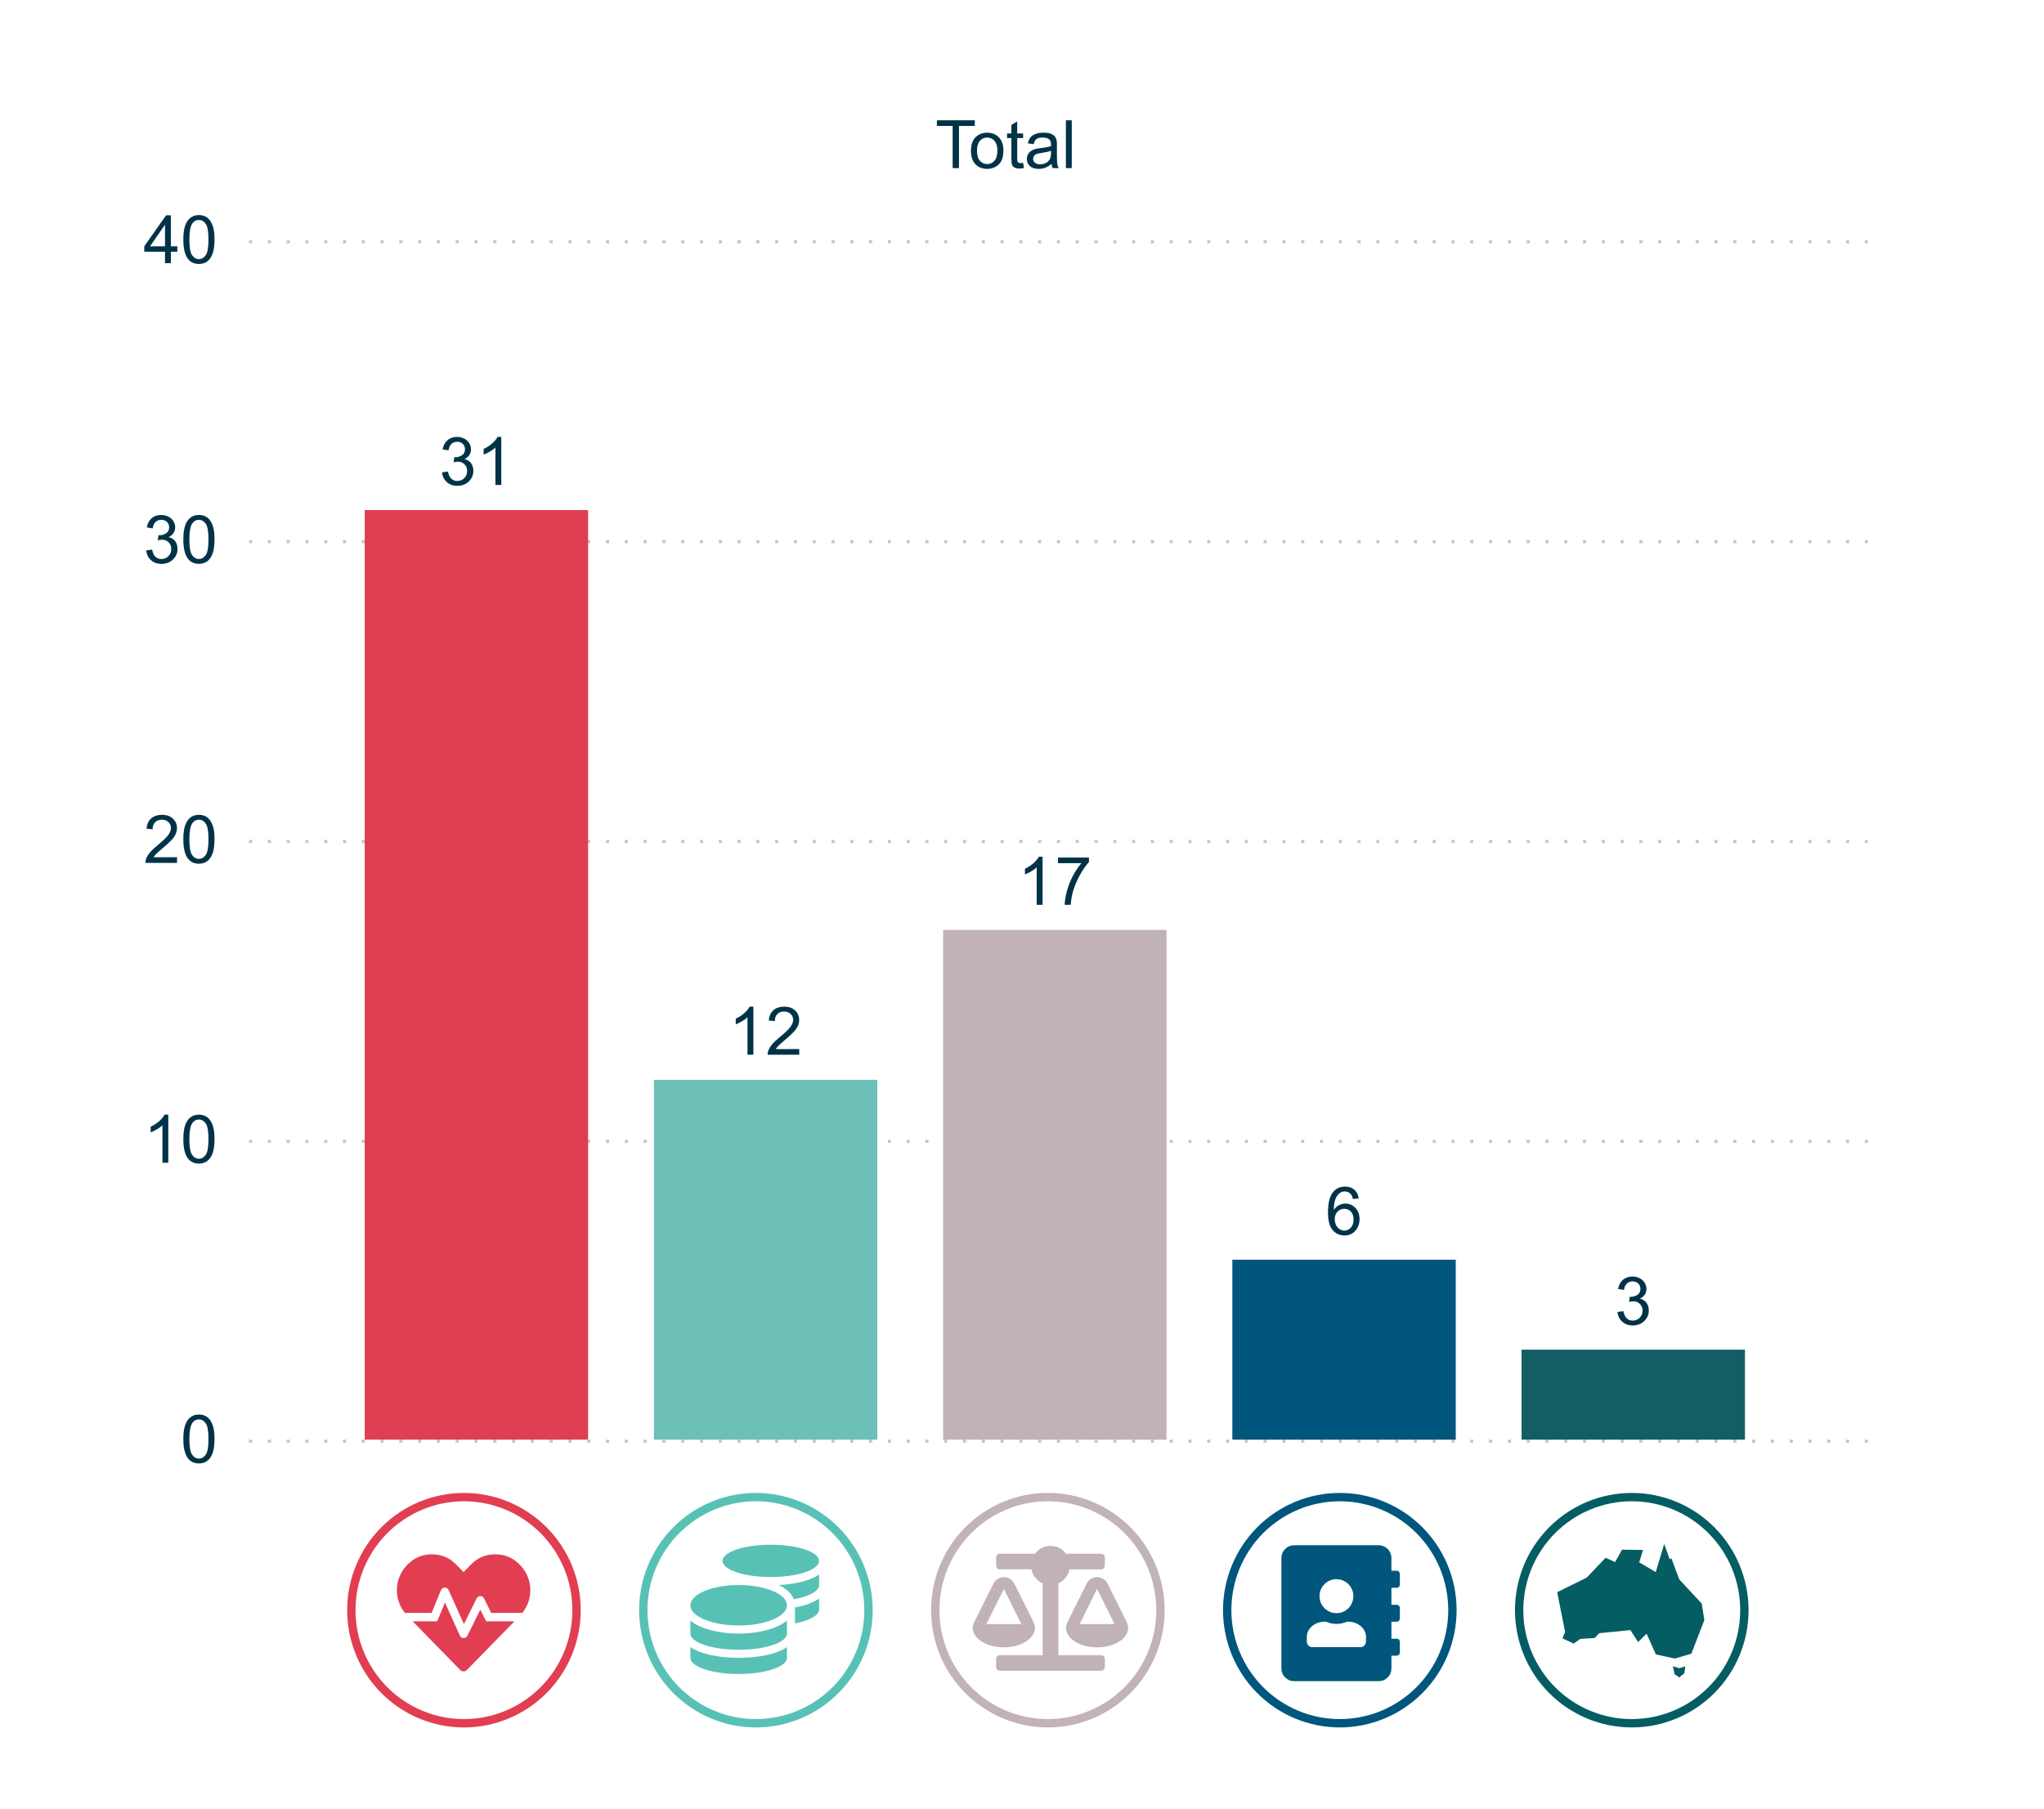 <?xml version="1.0" encoding="iso-8859-1"?>
<!-- Generator: Adobe Illustrator 25.4.1, SVG Export Plug-In . SVG Version: 6.00 Build 0)  -->
<svg version="1.1" id="Layer_1" xmlns="http://www.w3.org/2000/svg" xmlns:xlink="http://www.w3.org/1999/xlink" x="0px" y="0px"
	 viewBox="0 0 978.762 866.59" enable-background="new 0 0 978.762 866.59" xml:space="preserve">
<g>
	<g>
		<g>
			<path fill="#003347" d="M456.175,80.515v-20.2h-7.546v-2.703h18.153v2.703h-7.577v20.2H456.175z"/>
		</g>
		<g>
			<path fill="#003347" d="M464.939,72.219c0-3.072,0.854-5.348,2.562-6.827
				c1.427-1.229,3.166-1.844,5.219-1.844c2.28,0,4.145,0.748,5.593,2.242
				c1.447,1.495,2.171,3.56,2.171,6.194c0,2.135-0.32,3.814-0.961,5.038
				c-0.64,1.224-1.572,2.174-2.796,2.851s-2.56,1.016-4.007,1.016c-2.323,0-4.2-0.745-5.633-2.234
				C465.655,77.167,464.939,75.021,464.939,72.219z M467.829,72.219c0,2.125,0.464,3.715,1.391,4.772
				s2.094,1.586,3.5,1.586c1.396,0,2.557-0.531,3.483-1.594s1.391-2.682,1.391-4.858
				c0-2.052-0.467-3.606-1.398-4.664c-0.933-1.057-2.091-1.585-3.476-1.585
				c-1.406,0-2.573,0.526-3.5,1.578C468.293,68.506,467.829,70.094,467.829,72.219z"/>
		</g>
		<g>
			<path fill="#003347" d="M489.92,78l0.406,2.484c-0.792,0.167-1.5,0.25-2.125,0.25
				c-1.021,0-1.812-0.162-2.375-0.484s-0.958-0.747-1.187-1.273c-0.229-0.525-0.344-1.632-0.344-3.319
				v-9.545h-2.062v-2.188h2.062v-4.108l2.796-1.688v5.796h2.828v2.188h-2.828v9.702
				c0,0.802,0.05,1.317,0.148,1.546s0.261,0.412,0.484,0.547s0.544,0.203,0.961,0.203
				C488.998,78.109,489.409,78.072,489.92,78z"/>
		</g>
		<g>
			<path fill="#003347" d="M503.496,78.468c-1.042,0.885-2.044,1.51-3.008,1.875
				c-0.963,0.364-1.997,0.547-3.101,0.547c-1.823,0-3.224-0.445-4.202-1.336
				c-0.979-0.89-1.469-2.028-1.469-3.414c0-0.812,0.185-1.554,0.555-2.226
				c0.369-0.672,0.854-1.211,1.452-1.617c0.6-0.406,1.273-0.713,2.023-0.922
				c0.552-0.146,1.385-0.286,2.5-0.422c2.271-0.271,3.941-0.594,5.015-0.969
				c0.01-0.385,0.016-0.63,0.016-0.734c0-1.146-0.266-1.953-0.797-2.422
				c-0.719-0.635-1.786-0.953-3.202-0.953c-1.323,0-2.3,0.232-2.93,0.695
				c-0.63,0.464-1.097,1.284-1.398,2.461l-2.749-0.375c0.25-1.177,0.661-2.127,1.234-2.851
				c0.572-0.724,1.4-1.281,2.483-1.672s2.338-0.586,3.766-0.586c1.416,0,2.566,0.167,3.452,0.5
				c0.885,0.334,1.536,0.753,1.953,1.258c0.416,0.505,0.708,1.143,0.875,1.914
				c0.094,0.479,0.141,1.344,0.141,2.593v3.75c0,2.614,0.06,4.268,0.179,4.96
				c0.12,0.692,0.357,1.356,0.711,1.992h-2.937C503.766,79.932,503.579,79.249,503.496,78.468z
				 M503.262,72.188c-1.021,0.416-2.552,0.771-4.593,1.062c-1.156,0.167-1.974,0.354-2.453,0.562
				c-0.479,0.208-0.849,0.513-1.109,0.914c-0.26,0.401-0.391,0.846-0.391,1.335
				c0,0.75,0.284,1.375,0.852,1.875s1.398,0.75,2.492,0.75c1.083,0,2.046-0.237,2.89-0.711
				s1.464-1.122,1.859-1.945c0.302-0.635,0.453-1.572,0.453-2.812V72.188z"/>
		</g>
		<g>
			<path fill="#003347" d="M510.4,80.515V57.612h2.811v22.903H510.4z"/>
		</g>
	</g>
	<g>
		<path fill="#C8C6C4" d="M892.957,689.503h1.499v1.502h-1.499 M883.961,689.503h1.5v1.502h-1.5
			 M874.964,689.503h1.5v1.502h-1.5 M865.967,689.503h1.5v1.502h-1.5 M856.971,689.503h1.499
			v1.502h-1.499 M847.974,689.503h1.499v1.502h-1.499 M838.977,689.503h1.499v1.502h-1.499
			 M829.981,689.503h1.5v1.502h-1.5 M820.984,689.503h1.5v1.502h-1.5 M811.987,689.503h1.5
			v1.502h-1.5 M802.991,689.503h1.499v1.502h-1.499 M793.994,689.503h1.499v1.502h-1.499
			 M784.997,689.503h1.499v1.502h-1.499 M776.001,689.503h1.5v1.502h-1.5 M767.004,689.503h1.5
			v1.502h-1.5 M758.007,689.503h1.5v1.502h-1.5 M749.011,689.503h1.499v1.502h-1.499
			 M740.014,689.503h1.499v1.502h-1.499 M731.017,689.503h1.499v1.502h-1.499 M722.02,689.503h1.5
			v1.502h-1.5 M713.024,689.503h1.5v1.502h-1.5 M704.027,689.503h1.5v1.502h-1.5
			 M695.03,689.503h1.499v1.502h-1.499 M686.034,689.503h1.499v1.502h-1.499 M677.037,689.503h1.499
			v1.502h-1.499 M668.04,689.503h1.5v1.502h-1.5 M659.044,689.503h1.5v1.502h-1.5
			 M650.047,689.503h1.5v1.502h-1.5 M641.05,689.503h1.499v1.502h-1.499 M632.054,689.503h1.499
			v1.502h-1.499 M623.057,689.503h1.499v1.502h-1.499 M614.06,689.503h1.5v1.502h-1.5
			 M605.064,689.503h1.5v1.502h-1.5 M596.067,689.503h1.5v1.502h-1.5 M587.07,689.503h1.499
			v1.502h-1.499 M578.074,689.503h1.499v1.502h-1.499 M569.077,689.503h1.499v1.502h-1.499
			 M560.08,689.503h1.5v1.502h-1.5 M551.083,689.503h1.5v1.502h-1.5 M542.087,689.503h1.499
			v1.502h-1.499 M533.09,689.503h1.499v1.502h-1.499 M524.093,689.503h1.499v1.502h-1.499
			 M515.097,689.503h1.499v1.502h-1.499 M506.1,689.503h1.5v1.502h-1.5 M497.103,689.503h1.5
			v1.502h-1.5 M488.107,689.503h1.499v1.502h-1.499 M479.11,689.503h1.499v1.502h-1.499
			 M470.113,689.503h1.499v1.502h-1.499 M461.117,689.503h1.5v1.502h-1.5 M452.12,689.503h1.5
			v1.502h-1.5 M443.123,689.503h1.5v1.502h-1.5 M434.127,689.503h1.499v1.502h-1.499
			 M425.13,689.503h1.499v1.502h-1.499 M416.133,689.503h1.499v1.502h-1.499 M407.137,689.503h1.5
			v1.502h-1.5 M398.14,689.503h1.5v1.502h-1.5 M389.143,689.503h1.5v1.502h-1.5
			 M380.147,689.503h1.499v1.502h-1.499 M371.15,689.503h1.499v1.502h-1.499 M362.153,689.503h1.499
			v1.502h-1.499 M353.156,689.503h1.5v1.502h-1.5 M344.16,689.503h1.5v1.502h-1.5
			 M335.163,689.503h1.5v1.502h-1.5 M326.166,689.503h1.499v1.502h-1.499 M317.17,689.503h1.499
			v1.502h-1.499 M308.173,689.503h1.499v1.502h-1.499 M299.176,689.503h1.5v1.502h-1.5
			 M290.18,689.503h1.5v1.502h-1.5 M281.183,689.503h1.5v1.502h-1.5 M272.186,689.503h1.499
			v1.502h-1.499 M263.19,689.503h1.499v1.502h-1.499 M254.193,689.503h1.499v1.502h-1.499
			 M245.196,689.503h1.5v1.502h-1.5 M236.2,689.503h1.5v1.502h-1.5 M227.203,689.503h1.5
			v1.502h-1.5 M218.206,689.503h1.499v1.502h-1.499 M209.21,689.503h1.499v1.502h-1.499
			 M200.213,689.503h1.499v1.502h-1.499 M191.216,689.503h1.5v1.502h-1.5 M182.219,689.503h1.5
			v1.502h-1.5 M173.223,689.503h1.5v1.502h-1.5 M164.226,689.503h1.499v1.502h-1.499
			 M155.229,689.503h1.499v1.502h-1.499 M146.233,689.503h1.499v1.502h-1.499 M137.236,689.503h1.5
			v1.502h-1.5 M128.239,689.503h1.5v1.502h-1.5 M119.243,689.503h1.499v1.502h-1.499"/>
		<g>
			<path fill="#003347" d="M87.788,689.196c0-2.711,0.278-4.893,0.836-6.545
				c0.557-1.653,1.385-2.928,2.482-3.824c1.099-0.896,2.48-1.345,4.146-1.345
				c1.229,0,2.306,0.247,3.232,0.742c0.927,0.496,1.692,1.21,2.296,2.143
				c0.604,0.934,1.078,2.07,1.421,3.41c0.344,1.34,0.516,3.146,0.516,5.419
				c0,2.69-0.275,4.861-0.827,6.514c-0.553,1.653-1.377,2.931-2.476,3.832
				c-1.099,0.902-2.485,1.353-4.162,1.353c-2.207,0-3.94-0.792-5.2-2.377
				C88.543,696.609,87.788,693.503,87.788,689.196z M90.678,689.196c0,3.764,0.439,6.27,1.319,7.515
				c0.88,1.246,1.965,1.869,3.256,1.869s2.376-0.625,3.256-1.877
				c0.88-1.251,1.32-3.753,1.32-7.507c0-3.774-0.44-6.282-1.32-7.522
				c-0.88-1.241-1.975-1.861-3.287-1.861c-1.291,0-2.321,0.547-3.092,1.642
				C91.161,682.852,90.678,685.433,90.678,689.196z"/>
		</g>
		<path fill="#C8C6C4" d="M892.957,545.886h1.499v1.502h-1.499 M883.961,545.886h1.5v1.502h-1.5
			 M874.964,545.886h1.5v1.502h-1.5 M865.967,545.886h1.5v1.502h-1.5 M856.971,545.886h1.499
			v1.502h-1.499 M847.974,545.886h1.499v1.502h-1.499 M838.977,545.886h1.499v1.502h-1.499
			 M829.981,545.886h1.5v1.502h-1.5 M820.984,545.886h1.5v1.502h-1.5 M811.987,545.886h1.5
			v1.502h-1.5 M802.991,545.886h1.499v1.502h-1.499 M793.994,545.886h1.499v1.502h-1.499
			 M784.997,545.886h1.499v1.502h-1.499 M776.001,545.886h1.5v1.502h-1.5 M767.004,545.886h1.5
			v1.502h-1.5 M758.007,545.886h1.5v1.502h-1.5 M749.011,545.886h1.499v1.502h-1.499
			 M740.014,545.886h1.499v1.502h-1.499 M731.017,545.886h1.499v1.502h-1.499 M722.02,545.886h1.5
			v1.502h-1.5 M713.024,545.886h1.5v1.502h-1.5 M704.027,545.886h1.5v1.502h-1.5
			 M695.03,545.886h1.499v1.502h-1.499 M686.034,545.886h1.499v1.502h-1.499 M677.037,545.886h1.499
			v1.502h-1.499 M668.04,545.886h1.5v1.502h-1.5 M659.044,545.886h1.5v1.502h-1.5
			 M650.047,545.886h1.5v1.502h-1.5 M641.05,545.886h1.499v1.502h-1.499 M632.054,545.886h1.499
			v1.502h-1.499 M623.057,545.886h1.499v1.502h-1.499 M614.06,545.886h1.5v1.502h-1.5
			 M605.064,545.886h1.5v1.502h-1.5 M596.067,545.886h1.5v1.502h-1.5 M587.07,545.886h1.499
			v1.502h-1.499 M578.074,545.886h1.499v1.502h-1.499 M569.077,545.886h1.499v1.502h-1.499
			 M560.08,545.886h1.5v1.502h-1.5 M551.083,545.886h1.5v1.502h-1.5 M542.087,545.886h1.499
			v1.502h-1.499 M533.09,545.886h1.499v1.502h-1.499 M524.093,545.886h1.499v1.502h-1.499
			 M515.097,545.886h1.499v1.502h-1.499 M506.1,545.886h1.5v1.502h-1.5 M497.103,545.886h1.5
			v1.502h-1.5 M488.107,545.886h1.499v1.502h-1.499 M479.11,545.886h1.499v1.502h-1.499
			 M470.113,545.886h1.499v1.502h-1.499 M461.117,545.886h1.5v1.502h-1.5 M452.12,545.886h1.5
			v1.502h-1.5 M443.123,545.886h1.5v1.502h-1.5 M434.127,545.886h1.499v1.502h-1.499
			 M425.13,545.886h1.499v1.502h-1.499 M416.133,545.886h1.499v1.502h-1.499 M407.137,545.886h1.5
			v1.502h-1.5 M398.14,545.886h1.5v1.502h-1.5 M389.143,545.886h1.5v1.502h-1.5
			 M380.147,545.886h1.499v1.502h-1.499 M371.15,545.886h1.499v1.502h-1.499 M362.153,545.886h1.499
			v1.502h-1.499 M353.156,545.886h1.5v1.502h-1.5 M344.16,545.886h1.5v1.502h-1.5
			 M335.163,545.886h1.5v1.502h-1.5 M326.166,545.886h1.499v1.502h-1.499 M317.17,545.886h1.499
			v1.502h-1.499 M308.173,545.886h1.499v1.502h-1.499 M299.176,545.886h1.5v1.502h-1.5
			 M290.18,545.886h1.5v1.502h-1.5 M281.183,545.886h1.5v1.502h-1.5 M272.186,545.886h1.499
			v1.502h-1.499 M263.19,545.886h1.499v1.502h-1.499 M254.193,545.886h1.499v1.502h-1.499
			 M245.196,545.886h1.5v1.502h-1.5 M236.2,545.886h1.5v1.502h-1.5 M227.203,545.886h1.5
			v1.502h-1.5 M218.206,545.886h1.499v1.502h-1.499 M209.21,545.886h1.499v1.502h-1.499
			 M200.213,545.886h1.499v1.502h-1.499 M191.216,545.886h1.5v1.502h-1.5 M182.219,545.886h1.5
			v1.502h-1.5 M173.223,545.886h1.5v1.502h-1.5 M164.226,545.886h1.499v1.502h-1.499
			 M155.229,545.886h1.499v1.502h-1.499 M146.233,545.886h1.499v1.502h-1.499 M137.236,545.886h1.5
			v1.502h-1.5 M128.239,545.886h1.5v1.502h-1.5 M119.243,545.886h1.499v1.502h-1.499"/>
		<g>
			<path fill="#003347" d="M80.589,556.888h-2.812v-17.938c-0.677,0.646-1.564,1.293-2.662,1.938
				c-1.099,0.647-2.085,1.132-2.96,1.455v-2.722c1.572-0.74,2.946-1.637,4.123-2.689
				c1.176-1.054,2.009-2.075,2.499-3.065h1.812V556.888z"/>
		</g>
		<g>
			<path fill="#003347" d="M87.788,545.58c0-2.711,0.278-4.893,0.836-6.545
				c0.557-1.653,1.385-2.928,2.482-3.824c1.099-0.896,2.48-1.345,4.146-1.345
				c1.229,0,2.306,0.247,3.232,0.742c0.927,0.496,1.692,1.21,2.296,2.143
				c0.604,0.934,1.078,2.07,1.421,3.41c0.344,1.34,0.516,3.146,0.516,5.419
				c0,2.69-0.275,4.861-0.827,6.514c-0.553,1.653-1.377,2.931-2.476,3.832
				c-1.099,0.902-2.485,1.353-4.162,1.353c-2.207,0-3.94-0.792-5.2-2.377
				C88.543,552.993,87.788,549.887,87.788,545.58z M90.678,545.58c0,3.764,0.439,6.27,1.319,7.515
				c0.88,1.246,1.965,1.869,3.256,1.869s2.376-0.625,3.256-1.877
				c0.88-1.251,1.32-3.753,1.32-7.507c0-3.774-0.44-6.282-1.32-7.522
				c-0.88-1.241-1.975-1.861-3.287-1.861c-1.291,0-2.321,0.547-3.092,1.642
				C91.161,539.235,90.678,541.816,90.678,545.58z"/>
		</g>
		<path fill="#C8C6C4" d="M892.957,402.269h1.499v1.502h-1.499 M883.961,402.269h1.5v1.502h-1.5
			 M874.964,402.269h1.5v1.502h-1.5 M865.967,402.269h1.5v1.502h-1.5 M856.971,402.269h1.499
			v1.502h-1.499 M847.974,402.269h1.499v1.502h-1.499 M838.977,402.269h1.499v1.502h-1.499
			 M829.981,402.269h1.5v1.502h-1.5 M820.984,402.269h1.5v1.502h-1.5 M811.987,402.269h1.5
			v1.502h-1.5 M802.991,402.269h1.499v1.502h-1.499 M793.994,402.269h1.499v1.502h-1.499
			 M784.997,402.269h1.499v1.502h-1.499 M776.001,402.269h1.5v1.502h-1.5 M767.004,402.269h1.5
			v1.502h-1.5 M758.007,402.269h1.5v1.502h-1.5 M749.011,402.269h1.499v1.502h-1.499
			 M740.014,402.269h1.499v1.502h-1.499 M731.017,402.269h1.499v1.502h-1.499 M722.02,402.269h1.5
			v1.502h-1.5 M713.024,402.269h1.5v1.502h-1.5 M704.027,402.269h1.5v1.502h-1.5
			 M695.03,402.269h1.499v1.502h-1.499 M686.034,402.269h1.499v1.502h-1.499 M677.037,402.269h1.499
			v1.502h-1.499 M668.04,402.269h1.5v1.502h-1.5 M659.044,402.269h1.5v1.502h-1.5
			 M650.047,402.269h1.5v1.502h-1.5 M641.05,402.269h1.499v1.502h-1.499 M632.054,402.269h1.499
			v1.502h-1.499 M623.057,402.269h1.499v1.502h-1.499 M614.06,402.269h1.5v1.502h-1.5
			 M605.064,402.269h1.5v1.502h-1.5 M596.067,402.269h1.5v1.502h-1.5 M587.07,402.269h1.499
			v1.502h-1.499 M578.074,402.269h1.499v1.502h-1.499 M569.077,402.269h1.499v1.502h-1.499
			 M560.08,402.269h1.5v1.502h-1.5 M551.083,402.269h1.5v1.502h-1.5 M542.087,402.269h1.499
			v1.502h-1.499 M533.09,402.269h1.499v1.502h-1.499 M524.093,402.269h1.499v1.502h-1.499
			 M515.097,402.269h1.499v1.502h-1.499 M506.1,402.269h1.5v1.502h-1.5 M497.103,402.269h1.5
			v1.502h-1.5 M488.107,402.269h1.499v1.502h-1.499 M479.11,402.269h1.499v1.502h-1.499
			 M470.113,402.269h1.499v1.502h-1.499 M461.117,402.269h1.5v1.502h-1.5 M452.12,402.269h1.5
			v1.502h-1.5 M443.123,402.269h1.5v1.502h-1.5 M434.127,402.269h1.499v1.502h-1.499
			 M425.13,402.269h1.499v1.502h-1.499 M416.133,402.269h1.499v1.502h-1.499 M407.137,402.269h1.5
			v1.502h-1.5 M398.14,402.269h1.5v1.502h-1.5 M389.143,402.269h1.5v1.502h-1.5
			 M380.147,402.269h1.499v1.502h-1.499 M371.15,402.269h1.499v1.502h-1.499 M362.153,402.269h1.499
			v1.502h-1.499 M353.156,402.269h1.5v1.502h-1.5 M344.16,402.269h1.5v1.502h-1.5
			 M335.163,402.269h1.5v1.502h-1.5 M326.166,402.269h1.499v1.502h-1.499 M317.17,402.269h1.499
			v1.502h-1.499 M308.173,402.269h1.499v1.502h-1.499 M299.176,402.269h1.5v1.502h-1.5
			 M290.18,402.269h1.5v1.502h-1.5 M281.183,402.269h1.5v1.502h-1.5 M272.186,402.269h1.499
			v1.502h-1.499 M263.19,402.269h1.499v1.502h-1.499 M254.193,402.269h1.499v1.502h-1.499
			 M245.196,402.269h1.5v1.502h-1.5 M236.2,402.269h1.5v1.502h-1.5 M227.203,402.269h1.5
			v1.502h-1.5 M218.206,402.269h1.499v1.502h-1.499 M209.21,402.269h1.499v1.502h-1.499
			 M200.213,402.269h1.499v1.502h-1.499 M191.216,402.269h1.5v1.502h-1.5 M182.219,402.269h1.5
			v1.502h-1.5 M173.223,402.269h1.5v1.502h-1.5 M164.226,402.269h1.499v1.502h-1.499
			 M155.229,402.269h1.499v1.502h-1.499 M146.233,402.269h1.499v1.502h-1.499 M137.236,402.269h1.5
			v1.502h-1.5 M128.239,402.269h1.5v1.502h-1.5 M119.243,402.269h1.499v1.502h-1.499"/>
		<g>
			<path fill="#003347" d="M84.773,410.565v2.706H69.64c-0.021-0.678,0.089-1.33,0.328-1.955
				c0.386-1.032,1.002-2.049,1.851-3.05s2.074-2.158,3.678-3.472
				c2.488-2.043,4.17-3.662,5.045-4.856c0.874-1.194,1.312-2.323,1.312-3.386
				c0-1.115-0.398-2.057-1.194-2.823c-0.797-0.767-1.835-1.149-3.116-1.149
				c-1.354,0-2.436,0.406-3.248,1.22s-1.224,1.939-1.233,3.378l-2.89-0.297
				c0.198-2.158,0.942-3.803,2.233-4.935c1.291-1.131,3.024-1.697,5.2-1.697
				c2.196,0,3.936,0.61,5.216,1.83c1.281,1.22,1.921,2.732,1.921,4.536
				c0,0.917-0.188,1.819-0.562,2.706c-0.375,0.886-0.997,1.819-1.866,2.799
				c-0.87,0.98-2.314,2.325-4.334,4.035c-1.687,1.418-2.77,2.38-3.248,2.886
				c-0.479,0.506-0.875,1.014-1.188,1.525H84.773z"/>
		</g>
		<g>
			<path fill="#003347" d="M87.788,401.963c0-2.711,0.278-4.893,0.836-6.545
				c0.557-1.652,1.385-2.927,2.482-3.824c1.099-0.897,2.48-1.345,4.146-1.345
				c1.229,0,2.306,0.248,3.232,0.743s1.692,1.209,2.296,2.143s1.078,2.07,1.421,3.409
				c0.344,1.34,0.516,3.146,0.516,5.419c0,2.69-0.275,4.861-0.827,6.514
				c-0.553,1.652-1.377,2.93-2.476,3.832s-2.485,1.353-4.162,1.353c-2.207,0-3.94-0.792-5.2-2.377
				C88.543,409.376,87.788,406.27,87.788,401.963z M90.678,401.963c0,3.764,0.439,6.269,1.319,7.515
				s1.965,1.869,3.256,1.869s2.376-0.625,3.256-1.876c0.88-1.251,1.32-3.754,1.32-7.507
				c0-3.774-0.44-6.282-1.32-7.523c-0.88-1.241-1.975-1.861-3.287-1.861
				c-1.291,0-2.321,0.547-3.092,1.642C91.161,395.619,90.678,398.2,90.678,401.963z"/>
		</g>
		<path fill="#C8C6C4" d="M892.957,258.653h1.499v1.502h-1.499 M883.961,258.653h1.5v1.502h-1.5
			 M874.964,258.653h1.5v1.502h-1.5 M865.967,258.653h1.5v1.502h-1.5 M856.971,258.653h1.499
			v1.502h-1.499 M847.974,258.653h1.499v1.502h-1.499 M838.977,258.653h1.499v1.502h-1.499
			 M829.981,258.653h1.5v1.502h-1.5 M820.984,258.653h1.5v1.502h-1.5 M811.987,258.653h1.5
			v1.502h-1.5 M802.991,258.653h1.499v1.502h-1.499 M793.994,258.653h1.499v1.502h-1.499
			 M784.997,258.653h1.499v1.502h-1.499 M776.001,258.653h1.5v1.502h-1.5 M767.004,258.653h1.5
			v1.502h-1.5 M758.007,258.653h1.5v1.502h-1.5 M749.011,258.653h1.499v1.502h-1.499
			 M740.014,258.653h1.499v1.502h-1.499 M731.017,258.653h1.499v1.502h-1.499 M722.02,258.653h1.5
			v1.502h-1.5 M713.024,258.653h1.5v1.502h-1.5 M704.027,258.653h1.5v1.502h-1.5
			 M695.03,258.653h1.499v1.502h-1.499 M686.034,258.653h1.499v1.502h-1.499 M677.037,258.653h1.499
			v1.502h-1.499 M668.04,258.653h1.5v1.502h-1.5 M659.044,258.653h1.5v1.502h-1.5
			 M650.047,258.653h1.5v1.502h-1.5 M641.05,258.653h1.499v1.502h-1.499 M632.054,258.653h1.499
			v1.502h-1.499 M623.057,258.653h1.499v1.502h-1.499 M614.06,258.653h1.5v1.502h-1.5
			 M605.064,258.653h1.5v1.502h-1.5 M596.067,258.653h1.5v1.502h-1.5 M587.07,258.653h1.499
			v1.502h-1.499 M578.074,258.653h1.499v1.502h-1.499 M569.077,258.653h1.499v1.502h-1.499
			 M560.08,258.653h1.5v1.502h-1.5 M551.083,258.653h1.5v1.502h-1.5 M542.087,258.653h1.499
			v1.502h-1.499 M533.09,258.653h1.499v1.502h-1.499 M524.093,258.653h1.499v1.502h-1.499
			 M515.097,258.653h1.499v1.502h-1.499 M506.1,258.653h1.5v1.502h-1.5 M497.103,258.653h1.5
			v1.502h-1.5 M488.107,258.653h1.499v1.502h-1.499 M479.11,258.653h1.499v1.502h-1.499
			 M470.113,258.653h1.499v1.502h-1.499 M461.117,258.653h1.5v1.502h-1.5 M452.12,258.653h1.5
			v1.502h-1.5 M443.123,258.653h1.5v1.502h-1.5 M434.127,258.653h1.499v1.502h-1.499
			 M425.13,258.653h1.499v1.502h-1.499 M416.133,258.653h1.499v1.502h-1.499 M407.137,258.653h1.5
			v1.502h-1.5 M398.14,258.653h1.5v1.502h-1.5 M389.143,258.653h1.5v1.502h-1.5
			 M380.147,258.653h1.499v1.502h-1.499 M371.15,258.653h1.499v1.502h-1.499 M362.153,258.653h1.499
			v1.502h-1.499 M353.156,258.653h1.5v1.502h-1.5 M344.16,258.653h1.5v1.502h-1.5
			 M335.163,258.653h1.5v1.502h-1.5 M326.166,258.653h1.499v1.502h-1.499 M317.17,258.653h1.499
			v1.502h-1.499 M308.173,258.653h1.499v1.502h-1.499 M299.176,258.653h1.5v1.502h-1.5
			 M290.18,258.653h1.5v1.502h-1.5 M281.183,258.653h1.5v1.502h-1.5 M272.186,258.653h1.499
			v1.502h-1.499 M263.19,258.653h1.499v1.502h-1.499 M254.193,258.653h1.499v1.502h-1.499
			 M245.196,258.653h1.5v1.502h-1.5 M236.2,258.653h1.5v1.502h-1.5 M227.203,258.653h1.5
			v1.502h-1.5 M218.206,258.653h1.499v1.502h-1.499 M209.21,258.653h1.499v1.502h-1.499
			 M200.213,258.653h1.499v1.502h-1.499 M191.216,258.653h1.5v1.502h-1.5 M182.219,258.653h1.5
			v1.502h-1.5 M173.223,258.653h1.5v1.502h-1.5 M164.226,258.653h1.499v1.502h-1.499
			 M155.229,258.653h1.499v1.502h-1.499 M146.233,258.653h1.499v1.502h-1.499 M137.236,258.653h1.5
			v1.502h-1.5 M128.239,258.653h1.5v1.502h-1.5 M119.243,258.653h1.499v1.502h-1.499"/>
		<g>
			<path fill="#003347" d="M70.015,263.602l2.812-0.375c0.322,1.596,0.872,2.745,1.647,3.449
				c0.775,0.704,1.72,1.056,2.834,1.056c1.322,0,2.439-0.459,3.351-1.376
				c0.91-0.917,1.366-2.054,1.366-3.41c0-1.293-0.422-2.359-1.266-3.198
				c-0.843-0.839-1.915-1.259-3.217-1.259c-0.531,0-1.192,0.104-1.983,0.313l0.312-2.471
				c0.188,0.021,0.338,0.031,0.453,0.031c1.197,0,2.274-0.313,3.232-0.938
				c0.958-0.625,1.437-1.59,1.437-2.893c0-1.032-0.349-1.887-1.046-2.565s-1.599-1.017-2.702-1.017
				c-1.093,0-2.004,0.344-2.732,1.032c-0.729,0.688-1.197,1.72-1.405,3.097l-2.812-0.5
				c0.344-1.887,1.125-3.35,2.343-4.387c1.218-1.037,2.732-1.556,4.544-1.556
				c1.25,0,2.4,0.269,3.452,0.806c1.051,0.537,1.855,1.27,2.412,2.197
				c0.557,0.928,0.836,1.914,0.836,2.956c0,0.991-0.266,1.892-0.797,2.706
				c-0.531,0.813-1.317,1.46-2.358,1.939c1.354,0.312,2.405,0.962,3.155,1.947
				c0.749,0.985,1.124,2.218,1.124,3.699c0,2.002-0.729,3.699-2.187,5.091
				c-1.457,1.392-3.3,2.088-5.528,2.088c-2.009,0-3.678-0.6-5.005-1.799
				C70.961,267.063,70.203,265.51,70.015,263.602z"/>
		</g>
		<g>
			<path fill="#003347" d="M87.788,258.347c0-2.711,0.278-4.893,0.836-6.545
				c0.557-1.652,1.385-2.927,2.482-3.824c1.099-0.897,2.48-1.345,4.146-1.345
				c1.229,0,2.306,0.248,3.232,0.743s1.692,1.209,2.296,2.143s1.078,2.07,1.421,3.409
				c0.344,1.34,0.516,3.146,0.516,5.419c0,2.69-0.275,4.861-0.827,6.514
				c-0.553,1.652-1.377,2.93-2.476,3.832s-2.485,1.353-4.162,1.353c-2.207,0-3.94-0.792-5.2-2.377
				C88.543,265.76,87.788,262.653,87.788,258.347z M90.678,258.347c0,3.764,0.439,6.269,1.319,7.515
				s1.965,1.869,3.256,1.869s2.376-0.625,3.256-1.876c0.88-1.251,1.32-3.754,1.32-7.507
				c0-3.774-0.44-6.282-1.32-7.523c-0.88-1.241-1.975-1.861-3.287-1.861
				c-1.291,0-2.321,0.547-3.092,1.642C91.161,252.002,90.678,254.583,90.678,258.347z"/>
		</g>
		<path fill="#C8C6C4" d="M892.957,115.036h1.499v1.502h-1.499 M883.961,115.036h1.5v1.502h-1.5
			 M874.964,115.036h1.5v1.502h-1.5 M865.967,115.036h1.5v1.502h-1.5 M856.971,115.036h1.499
			v1.502h-1.499 M847.974,115.036h1.499v1.502h-1.499 M838.977,115.036h1.499v1.502h-1.499
			 M829.981,115.036h1.5v1.502h-1.5 M820.984,115.036h1.5v1.502h-1.5 M811.987,115.036h1.5
			v1.502h-1.5 M802.991,115.036h1.499v1.502h-1.499 M793.994,115.036h1.499v1.502h-1.499
			 M784.997,115.036h1.499v1.502h-1.499 M776.001,115.036h1.5v1.502h-1.5 M767.004,115.036h1.5
			v1.502h-1.5 M758.007,115.036h1.5v1.502h-1.5 M749.011,115.036h1.499v1.502h-1.499
			 M740.014,115.036h1.499v1.502h-1.499 M731.017,115.036h1.499v1.502h-1.499 M722.02,115.036h1.5
			v1.502h-1.5 M713.024,115.036h1.5v1.502h-1.5 M704.027,115.036h1.5v1.502h-1.5
			 M695.03,115.036h1.499v1.502h-1.499 M686.034,115.036h1.499v1.502h-1.499 M677.037,115.036h1.499
			v1.502h-1.499 M668.04,115.036h1.5v1.502h-1.5 M659.044,115.036h1.5v1.502h-1.5
			 M650.047,115.036h1.5v1.502h-1.5 M641.05,115.036h1.499v1.502h-1.499 M632.054,115.036h1.499
			v1.502h-1.499 M623.057,115.036h1.499v1.502h-1.499 M614.06,115.036h1.5v1.502h-1.5
			 M605.064,115.036h1.5v1.502h-1.5 M596.067,115.036h1.5v1.502h-1.5 M587.07,115.036h1.499
			v1.502h-1.499 M578.074,115.036h1.499v1.502h-1.499 M569.077,115.036h1.499v1.502h-1.499
			 M560.08,115.036h1.5v1.502h-1.5 M551.083,115.036h1.5v1.502h-1.5 M542.087,115.036h1.499
			v1.502h-1.499 M533.09,115.036h1.499v1.502h-1.499 M524.093,115.036h1.499v1.502h-1.499
			 M515.097,115.036h1.499v1.502h-1.499 M506.1,115.036h1.5v1.502h-1.5 M497.103,115.036h1.5
			v1.502h-1.5 M488.107,115.036h1.499v1.502h-1.499 M479.11,115.036h1.499v1.502h-1.499
			 M470.113,115.036h1.499v1.502h-1.499 M461.117,115.036h1.5v1.502h-1.5 M452.12,115.036h1.5
			v1.502h-1.5 M443.123,115.036h1.5v1.502h-1.5 M434.127,115.036h1.499v1.502h-1.499
			 M425.13,115.036h1.499v1.502h-1.499 M416.133,115.036h1.499v1.502h-1.499 M407.137,115.036h1.5
			v1.502h-1.5 M398.14,115.036h1.5v1.502h-1.5 M389.143,115.036h1.5v1.502h-1.5
			 M380.147,115.036h1.499v1.502h-1.499 M371.15,115.036h1.499v1.502h-1.499 M362.153,115.036h1.499
			v1.502h-1.499 M353.156,115.036h1.5v1.502h-1.5 M344.16,115.036h1.5v1.502h-1.5
			 M335.163,115.036h1.5v1.502h-1.5 M326.166,115.036h1.499v1.502h-1.499 M317.17,115.036h1.499
			v1.502h-1.499 M308.173,115.036h1.499v1.502h-1.499 M299.176,115.036h1.5v1.502h-1.5
			 M290.18,115.036h1.5v1.502h-1.5 M281.183,115.036h1.5v1.502h-1.5 M272.186,115.036h1.499
			v1.502h-1.499 M263.19,115.036h1.499v1.502h-1.499 M254.193,115.036h1.499v1.502h-1.499
			 M245.196,115.036h1.5v1.502h-1.5 M236.2,115.036h1.5v1.502h-1.5 M227.203,115.036h1.5
			v1.502h-1.5 M218.206,115.036h1.499v1.502h-1.499 M209.21,115.036h1.499v1.502h-1.499
			 M200.213,115.036h1.499v1.502h-1.499 M191.216,115.036h1.5v1.502h-1.5 M182.219,115.036h1.5
			v1.502h-1.5 M173.223,115.036h1.5v1.502h-1.5 M164.226,115.036h1.499v1.502h-1.499
			 M155.229,115.036h1.499v1.502h-1.499 M146.233,115.036h1.499v1.502h-1.499 M137.236,115.036h1.5
			v1.502h-1.5 M128.239,115.036h1.5v1.502h-1.5 M119.243,115.036h1.499v1.502h-1.499"/>
		<g>
			<path fill="#003347" d="M79.011,126.038v-5.49h-9.932v-2.581l10.447-14.858h2.296v14.858h3.092v2.581
				h-3.092v5.49H79.011z M79.011,117.967v-10.338l-7.168,10.338H79.011z"/>
		</g>
		<g>
			<path fill="#003347" d="M87.788,114.73c0-2.711,0.278-4.893,0.836-6.545
				c0.557-1.652,1.385-2.927,2.482-3.824c1.099-0.897,2.48-1.345,4.146-1.345
				c1.229,0,2.306,0.248,3.232,0.743s1.692,1.209,2.296,2.143s1.078,2.07,1.421,3.409
				c0.344,1.34,0.516,3.146,0.516,5.419c0,2.69-0.275,4.861-0.827,6.514
				c-0.553,1.652-1.377,2.93-2.476,3.832s-2.485,1.353-4.162,1.353c-2.207,0-3.94-0.792-5.2-2.377
				C88.543,122.143,87.788,119.036,87.788,114.73z M90.678,114.73c0,3.764,0.439,6.269,1.319,7.515
				s1.965,1.869,3.256,1.869s2.376-0.625,3.256-1.876c0.88-1.251,1.32-3.754,1.32-7.507
				c0-3.774-0.44-6.282-1.32-7.523c-0.88-1.241-1.975-1.861-3.287-1.861
				c-1.291,0-2.321,0.547-3.092,1.642C91.161,108.386,90.678,110.966,90.678,114.73z"/>
		</g>
	</g>
	<g>
		<rect x="174.638" y="244.291" fill="#E03E52" width="106.971" height="445.211"/>
		<rect x="313.127" y="517.163" fill="#6DC0B7" width="106.971" height="172.34"/>
		<rect x="451.616" y="445.354" fill="#C1B2B6" width="106.971" height="244.148"/>
		<rect x="590.105" y="603.333" fill="#00567D" width="106.971" height="86.17"/>
		<rect x="728.594" y="646.417" fill="#125E64" width="106.971" height="43.085"/>
	</g>
	<g>
		<g>
			<path fill="#003347" d="M211.679,226.225l2.812-0.375c0.322,1.596,0.872,2.745,1.647,3.449
				c0.775,0.704,1.72,1.056,2.834,1.056c1.322,0,2.439-0.459,3.351-1.376
				c0.91-0.917,1.366-2.054,1.366-3.41c0-1.293-0.422-2.359-1.266-3.198
				c-0.843-0.839-1.915-1.259-3.217-1.259c-0.531,0-1.192,0.104-1.983,0.313l0.312-2.471
				c0.188,0.021,0.338,0.031,0.453,0.031c1.197,0,2.274-0.313,3.232-0.938s1.437-1.59,1.437-2.893
				c0-1.032-0.349-1.887-1.046-2.565s-1.599-1.017-2.702-1.017c-1.093,0-2.004,0.344-2.732,1.032
				c-0.729,0.688-1.197,1.72-1.405,3.097l-2.812-0.5c0.344-1.887,1.125-3.35,2.343-4.387
				c1.218-1.037,2.732-1.556,4.544-1.556c1.25,0,2.4,0.269,3.452,0.806
				c1.051,0.537,1.855,1.27,2.412,2.197c0.557,0.928,0.836,1.914,0.836,2.956
				c0,0.991-0.266,1.892-0.797,2.706s-1.317,1.46-2.358,1.939c1.354,0.312,2.405,0.962,3.155,1.947
				c0.749,0.985,1.124,2.218,1.124,3.699c0,2.002-0.729,3.699-2.187,5.091
				c-1.457,1.392-3.3,2.088-5.528,2.088c-2.009,0-3.678-0.6-5.005-1.799
				C212.624,229.687,211.866,228.133,211.679,226.225z"/>
		</g>
		<g>
			<path fill="#003347" d="M240.039,232.278h-2.812v-17.939c-0.677,0.646-1.564,1.293-2.662,1.939
				c-1.099,0.646-2.085,1.131-2.96,1.455v-2.722c1.572-0.74,2.946-1.637,4.123-2.69
				c1.176-1.053,2.009-2.075,2.499-3.065h1.812V232.278z"/>
		</g>
		<g>
			<path fill="#003347" d="M360.741,505.149h-2.812v-17.938c-0.677,0.646-1.564,1.293-2.662,1.938
				c-1.099,0.647-2.085,1.132-2.96,1.455v-2.722c1.572-0.74,2.946-1.637,4.123-2.689
				c1.176-1.054,2.009-2.075,2.499-3.065h1.812V505.149z"/>
		</g>
		<g>
			<path fill="#003347" d="M382.713,502.443v2.706h-15.133c-0.021-0.678,0.089-1.329,0.328-1.955
				c0.386-1.032,1.002-2.049,1.851-3.05s2.074-2.158,3.678-3.472
				c2.488-2.044,4.17-3.662,5.045-4.856c0.874-1.193,1.312-2.322,1.312-3.386
				c0-1.116-0.398-2.057-1.194-2.823c-0.797-0.767-1.835-1.149-3.116-1.149
				c-1.354,0-2.436,0.406-3.248,1.22s-1.224,1.939-1.233,3.378l-2.89-0.297
				c0.198-2.158,0.942-3.803,2.233-4.935c1.291-1.131,3.024-1.696,5.2-1.696
				c2.196,0,3.936,0.609,5.216,1.829c1.281,1.221,1.921,2.732,1.921,4.536
				c0,0.917-0.188,1.819-0.562,2.705c-0.375,0.887-0.997,1.82-1.866,2.8
				c-0.87,0.98-2.314,2.325-4.334,4.035c-1.687,1.418-2.77,2.38-3.248,2.886
				c-0.479,0.506-0.875,1.014-1.188,1.524H382.713z"/>
		</g>
		<g>
			<path fill="#003347" d="M499.23,433.341h-2.812v-17.939c-0.677,0.646-1.564,1.293-2.662,1.939
				c-1.099,0.646-2.085,1.131-2.96,1.455v-2.722c1.572-0.74,2.946-1.637,4.123-2.69
				c1.176-1.053,2.009-2.075,2.499-3.065h1.812V433.341z"/>
		</g>
		<g>
			<path fill="#003347" d="M506.616,413.416v-2.706h14.82v2.189c-1.458,1.554-2.902,3.618-4.333,6.193
				c-1.432,2.575-2.538,5.224-3.319,7.945c-0.562,1.918-0.921,4.02-1.077,6.303h-2.89
				c0.031-1.804,0.386-3.982,1.062-6.537s1.647-5.019,2.912-7.39
				c1.266-2.372,2.61-4.372,4.037-5.998H506.616z"/>
		</g>
		<g>
			<path fill="#003347" d="M650.61,574.006l-2.795,0.219c-0.25-1.104-0.604-1.908-1.062-2.408
				c-0.76-0.803-1.696-1.204-2.811-1.204c-0.896,0-1.682,0.25-2.358,0.751
				c-0.885,0.646-1.582,1.59-2.093,2.83c-0.51,1.241-0.775,3.009-0.796,5.302
				c0.677-1.032,1.504-1.798,2.482-2.299c0.979-0.5,2.005-0.75,3.077-0.75
				c1.874,0,3.469,0.69,4.786,2.072c1.317,1.381,1.976,3.167,1.976,5.356
				c0,1.438-0.31,2.775-0.929,4.012c-0.62,1.235-1.471,2.182-2.554,2.838
				c-1.083,0.657-2.312,0.985-3.686,0.985c-2.343,0-4.253-0.862-5.731-2.588s-2.218-4.569-2.218-8.531
				c0-4.432,0.817-7.653,2.452-9.666c1.426-1.752,3.347-2.627,5.763-2.627
				c1.801,0,3.276,0.506,4.428,1.517C649.691,570.826,650.382,572.223,650.61,574.006z M639.133,583.891
				c0,0.97,0.205,1.897,0.616,2.783c0.411,0.887,0.986,1.562,1.726,2.025
				c0.739,0.465,1.516,0.696,2.327,0.696c1.187,0,2.207-0.479,3.061-1.438s1.281-2.263,1.281-3.91
				c0-1.585-0.422-2.833-1.266-3.746c-0.843-0.912-1.905-1.368-3.186-1.368
				c-1.271,0-2.348,0.456-3.232,1.368C639.575,581.214,639.133,582.41,639.133,583.891z"/>
		</g>
		<g>
			<path fill="#003347" d="M774.529,628.352l2.812-0.375c0.322,1.595,0.872,2.744,1.647,3.448
				s1.72,1.056,2.834,1.056c1.322,0,2.439-0.459,3.351-1.376c0.91-0.918,1.366-2.054,1.366-3.41
				c0-1.292-0.422-2.358-1.266-3.198c-0.843-0.839-1.915-1.259-3.217-1.259
				c-0.531,0-1.192,0.104-1.983,0.312l0.312-2.471c0.188,0.021,0.338,0.031,0.453,0.031
				c1.197,0,2.274-0.312,3.232-0.938c0.958-0.625,1.437-1.59,1.437-2.894
				c0-1.032-0.349-1.887-1.046-2.564s-1.599-1.017-2.702-1.017c-1.093,0-2.004,0.344-2.732,1.032
				c-0.729,0.688-1.197,1.72-1.405,3.097l-2.812-0.501c0.344-1.887,1.125-3.349,2.343-4.387
				c1.218-1.037,2.732-1.556,4.544-1.556c1.25,0,2.4,0.269,3.452,0.805
				c1.051,0.537,1.855,1.27,2.412,2.197c0.557,0.929,0.836,1.914,0.836,2.956
				c0,0.991-0.266,1.893-0.797,2.706s-1.317,1.46-2.358,1.939c1.354,0.312,2.405,0.962,3.155,1.947
				c0.749,0.985,1.124,2.218,1.124,3.698c0,2.002-0.729,3.699-2.187,5.091
				c-1.457,1.393-3.3,2.088-5.528,2.088c-2.009,0-3.678-0.599-5.005-1.798
				S774.717,630.26,774.529,628.352z"/>
		</g>
	</g>
	<g>
		<path fill="#E13E52" d="M232.794,776.51h13.564l-22.776,23.301c-0.439,0.454-0.974,0.681-1.604,0.681
			s-1.165-0.227-1.604-0.681l-22.776-23.301h11.74l3.74-8.997l7.108,15.828
			c0.344,0.772,0.937,1.167,1.778,1.186c0.842,0.019,1.451-0.35,1.829-1.106l6.19-12.459
			L232.794,776.51z M250.099,772.499h-14.882l-3.434-6.925c-0.366-0.745-0.963-1.118-1.79-1.118
			c-0.827,0-1.424,0.372-1.79,1.118l-6.057,12.272l-7.321-16.269
			c-0.349-0.803-0.959-1.204-1.83-1.204c-0.872,0-1.482,0.401-1.83,1.204l-4.486,10.922h-12.779
			c-1.327-1.63-2.322-3.444-2.987-5.441s-0.954-4.047-0.87-6.151
			c0.085-2.104,0.538-4.124,1.361-6.061s1.96-3.664,3.414-5.181l0.293-0.294
			c3.205-3.301,7.103-4.952,11.694-4.952s8.489,1.651,11.694,4.952l3.488,3.569l3.474-3.583
			c3.208-3.293,7.106-4.94,11.694-4.94c4.588,0,8.486,1.647,11.694,4.94l0.293,0.307
			c1.456,1.515,2.597,3.24,3.423,5.175c0.826,1.935,1.283,3.955,1.372,6.059
			c0.088,2.104-0.198,4.155-0.859,6.153C252.416,769.051,251.423,770.867,250.099,772.499
			L250.099,772.499z"/>
		<path fill="none" stroke="#E13E52" stroke-width="4.002" stroke-miterlimit="10" d="M276.083,771.176
			c0,3.556-0.345,7.078-1.036,10.565s-1.714,6.874-3.069,10.159c-1.355,3.285-3.016,6.406-4.983,9.363
			c-1.967,2.957-4.203,5.692-6.706,8.207c-2.504,2.514-5.227,4.759-8.171,6.735
			c-2.944,1.976-6.052,3.644-9.323,5.005c-3.271,1.361-6.643,2.388-10.116,3.082
			s-6.979,1.041-10.52,1.041c-3.541,0-7.047-0.347-10.52-1.041
			c-3.473-0.694-6.845-1.721-10.116-3.082c-3.271-1.361-6.379-3.029-9.323-5.005
			c-2.944-1.976-5.668-4.221-8.171-6.735c-2.504-2.514-4.739-5.25-6.706-8.207
			c-1.967-2.957-3.628-6.078-4.983-9.363c-1.355-3.285-2.378-6.672-3.069-10.159
			s-1.036-7.009-1.036-10.565c0-3.556,0.345-7.078,1.036-10.565s1.714-6.874,3.069-10.159
			c1.355-3.285,3.016-6.406,4.983-9.363c1.967-2.957,4.203-5.692,6.706-8.207
			c2.504-2.514,5.227-4.759,8.171-6.735c2.944-1.976,6.052-3.644,9.323-5.005
			c3.271-1.361,6.643-2.388,10.116-3.082s6.979-1.041,10.52-1.041c3.541,0,7.047,0.347,10.52,1.041
			s6.845,1.721,10.116,3.082c3.271,1.361,6.379,3.029,9.323,5.005
			c2.944,1.976,5.668,4.221,8.172,6.735c2.504,2.514,4.739,5.25,6.706,8.207
			c1.967,2.957,3.628,6.078,4.983,9.363c1.355,3.285,2.378,6.672,3.069,10.159
			S276.083,767.62,276.083,771.176z"/>
	</g>
	<g>
		<path fill="#58C1B6" d="M380.676,769.826c4.146-0.567,7.998-1.957,11.554-4.171v5.16
			c0,2.874-4.659,5.347-11.554,6.684V769.826z M372.889,759.131c7.721-0.388,15.068-2.019,19.341-5.053
			v5.053c0,2.941-4.899,5.508-12.127,6.805C379.052,763.141,376.443,760.788,372.889,759.131z
			 M345.974,747.567c0-4.278,10.356-7.74,23.122-7.74c12.765,0,23.108,3.462,23.108,7.74
			c0,4.278-10.29,7.727-23.082,7.727C356.33,755.294,345.974,751.831,345.974,747.567z
			 M353.708,793.996c9.052,0,18.143-1.644,23.122-5.16v5.16c0,4.278-10.356,7.74-23.122,7.74
			c-12.765,0-23.122-3.462-23.122-7.74v-5.16C335.551,792.351,344.643,793.996,353.708,793.996z
			 M353.708,782.392c9.038,0,18.143-2.126,23.122-6.243v6.243c0,4.265-10.356,7.74-23.122,7.74
			c-12.765,0-23.122-3.476-23.122-7.74v-6.243C335.551,780.266,344.643,782.392,353.708,782.392z
			 M376.83,768.85c0,5.347-10.356,9.665-23.122,9.665c-12.765,0-23.122-4.331-23.122-9.665
			s10.356-9.719,23.122-9.719C366.473,759.131,376.83,763.502,376.83,768.85z"/>
		<path fill="none" stroke="#58C1B6" stroke-width="4.002" stroke-miterlimit="10" d="M415.885,771.176
			c0,3.556-0.345,7.078-1.036,10.565s-1.714,6.874-3.069,10.159c-1.355,3.285-3.016,6.406-4.983,9.363
			c-1.967,2.957-4.203,5.692-6.706,8.207c-2.504,2.514-5.227,4.759-8.171,6.735
			c-2.944,1.976-6.052,3.644-9.323,5.005c-3.271,1.361-6.643,2.388-10.116,3.082
			s-6.979,1.041-10.52,1.041c-3.541,0-7.047-0.347-10.52-1.041
			c-3.473-0.694-6.845-1.721-10.116-3.082c-3.271-1.361-6.379-3.029-9.323-5.005
			c-2.944-1.976-5.668-4.221-8.171-6.735c-2.504-2.514-4.739-5.25-6.706-8.207
			c-1.967-2.957-3.628-6.078-4.983-9.363c-1.355-3.285-2.378-6.672-3.069-10.159
			s-1.036-7.009-1.036-10.565c0-3.556,0.345-7.078,1.036-10.565s1.714-6.874,3.069-10.159
			c1.355-3.285,3.016-6.406,4.983-9.363c1.967-2.957,4.203-5.692,6.706-8.207
			c2.504-2.514,5.227-4.759,8.171-6.735c2.944-1.976,6.052-3.644,9.323-5.005
			c3.271-1.361,6.643-2.388,10.116-3.082s6.979-1.041,10.52-1.041c3.541,0,7.047,0.347,10.52,1.041
			s6.845,1.721,10.116,3.082c3.271,1.361,6.379,3.029,9.323,5.005
			c2.944,1.976,5.668,4.221,8.171,6.735c2.504,2.514,4.739,5.25,6.706,8.207
			c1.967,2.957,3.628,6.078,4.983,9.363c1.355,3.285,2.378,6.672,3.069,10.159
			S415.885,767.62,415.885,771.176z"/>
	</g>
	<g>
		<path fill="#C1B2B6" d="M533.697,777.847l-8.36-16.884l-8.373,16.884H533.697z M540.219,779.638
			c0,5.16-6.656,9.358-14.882,9.358s-14.882-4.184-14.882-9.358c0-1.831-0.24-0.842,9.89-21.189
			c0.475-0.946,1.162-1.697,2.061-2.253s1.876-0.833,2.931-0.833s2.032,0.278,2.931,0.833
			s1.586,1.307,2.061,2.253C540.352,778.622,540.219,777.753,540.219,779.638z M529.064,794.584v3.743
			c0,0.517-0.182,0.958-0.546,1.323c-0.364,0.365-0.803,0.548-1.318,0.548h-48.373
			c-0.512-0.004-0.948-0.188-1.309-0.553c-0.361-0.365-0.541-0.804-0.541-1.319v-3.743
			c0-0.513,0.181-0.951,0.542-1.314c0.361-0.363,0.797-0.544,1.308-0.544h20.473v-34.424
			c-1.388-0.607-2.559-1.501-3.513-2.681c-0.954-1.18-1.585-2.515-1.891-4.003h-15.068
			c-0.507-0.004-0.94-0.185-1.3-0.543c-0.36-0.359-0.543-0.792-0.55-1.301v-3.757
			c-0.004-0.516,0.175-0.957,0.537-1.323c0.362-0.366,0.799-0.549,1.313-0.549h16.786
			c1.841-2.496,4.308-3.743,7.401-3.743s5.56,1.248,7.401,3.743h16.786
			c0.515,0,0.954,0.183,1.318,0.548c0.364,0.365,0.546,0.807,0.546,1.323v3.757
			c0,0.517-0.182,0.958-0.546,1.323c-0.364,0.365-0.803,0.548-1.318,0.548h-15.068
			c-0.298,1.48-0.917,2.81-1.857,3.989c-0.939,1.179-2.095,2.078-3.468,2.695v34.397h20.393
			c0.512,0,0.95,0.181,1.313,0.543C528.877,793.632,529.061,794.07,529.064,794.584z M472.318,777.847
			h16.746l-8.373-16.884L472.318,777.847z M480.691,788.983c-8.226,0-14.882-4.184-14.882-9.345
			c0-1.831-0.24-0.842,9.89-21.189c0.475-0.946,1.162-1.697,2.061-2.253
			c0.899-0.556,1.876-0.833,2.931-0.833s2.032,0.278,2.931,0.833s1.586,1.307,2.061,2.253
			c10.05,20.173,9.89,19.304,9.89,21.189C495.573,784.798,488.917,788.983,480.691,788.983z"/>
		<path fill="none" stroke="#C2B3B6" stroke-width="4.002" stroke-miterlimit="10" d="M555.687,771.176
			c0,3.556-0.345,7.078-1.036,10.565s-1.714,6.874-3.069,10.159c-1.355,3.285-3.016,6.406-4.983,9.363
			c-1.967,2.957-4.203,5.692-6.706,8.207c-2.504,2.514-5.227,4.759-8.171,6.735
			c-2.944,1.976-6.052,3.644-9.323,5.005c-3.271,1.361-6.643,2.388-10.116,3.082
			c-3.473,0.694-6.979,1.041-10.52,1.041c-3.541,0-7.047-0.347-10.52-1.041
			c-3.473-0.694-6.845-1.721-10.116-3.082c-3.271-1.361-6.379-3.029-9.323-5.005
			c-2.944-1.976-5.668-4.221-8.171-6.735c-2.504-2.514-4.739-5.25-6.706-8.207
			c-1.967-2.957-3.628-6.078-4.983-9.363c-1.355-3.285-2.378-6.672-3.069-10.159
			s-1.036-7.009-1.036-10.565c0-3.556,0.345-7.078,1.036-10.565s1.714-6.874,3.069-10.159
			c1.355-3.285,3.016-6.406,4.983-9.363c1.967-2.957,4.203-5.692,6.706-8.207
			c2.504-2.514,5.227-4.759,8.171-6.735c2.944-1.976,6.052-3.644,9.323-5.005
			c3.271-1.361,6.643-2.388,10.116-3.082s6.979-1.041,10.52-1.041c3.541,0,7.047,0.347,10.52,1.041
			c3.473,0.694,6.845,1.721,10.116,3.082c3.271,1.361,6.379,3.029,9.323,5.005
			c2.944,1.976,5.668,4.221,8.171,6.735c2.504,2.514,4.739,5.25,6.706,8.207
			c1.967,2.957,3.628,6.078,4.983,9.363c1.355,3.285,2.378,6.672,3.069,10.159
			S555.687,767.62,555.687,771.176z"/>
	</g>
	<g>
		<path fill="#00567D" d="M631.848,764.478c0,1.647,0.456,3.155,1.367,4.525
			c0.911,1.369,2.125,2.369,3.64,2.998c1.515,0.63,3.077,0.783,4.686,0.461
			c1.608-0.322,2.992-1.066,4.151-2.232c1.159-1.166,1.897-2.556,2.216-4.172
			c0.318-1.616,0.163-3.184-0.467-4.705c-0.629-1.521-1.627-2.738-2.992-3.651
			c-1.365-0.913-2.867-1.368-4.507-1.366c-2.237,0-4.147,0.795-5.727,2.385
			C632.633,760.312,631.844,762.231,631.848,764.478L631.848,764.478z M654.117,784.009
			c0-4.011-3.807-7.313-8.506-7.313h-0.626c-3.359,1.411-6.718,1.411-10.077,0h-0.639
			c-4.686,0-8.506,3.275-8.506,7.313v2.446c0.064,0.726,0.371,1.325,0.923,1.798
			c0.552,0.473,1.189,0.685,1.913,0.635h22.629c0.724,0.05,1.361-0.161,1.913-0.635
			c0.552-0.473,0.859-1.073,0.923-1.798L654.117,784.009z M666.271,760.468v8.128h2.529
			c0.419,0,0.777,0.149,1.073,0.446c0.296,0.298,0.444,0.657,0.444,1.078v5.053
			c-0.004,0.419-0.153,0.777-0.448,1.074c-0.295,0.297-0.652,0.447-1.069,0.45h-2.529v8.128h2.529
			c0.419,0,0.777,0.149,1.073,0.446c0.296,0.298,0.444,0.657,0.444,1.078v5.08
			c0,0.422-0.148,0.783-0.444,1.082c-0.296,0.3-0.654,0.451-1.074,0.455h-2.529v6.096
			c0,1.686-0.594,3.124-1.783,4.315s-2.622,1.784-4.301,1.781H619.694
			c-1.681,0.007-3.118-0.585-4.309-1.776c-1.192-1.191-1.787-2.631-1.787-4.32V746.19
			c0-0.809,0.154-1.587,0.462-2.335c0.308-0.748,0.746-1.408,1.315-1.98s1.225-1.014,1.969-1.325
			c0.744-0.311,1.518-0.467,2.324-0.469h40.52c0.806,0.002,1.58,0.158,2.324,0.469
			c0.744,0.311,1.4,0.753,1.969,1.325c0.569,0.573,1.007,1.233,1.315,1.98
			c0.308,0.748,0.462,1.526,0.462,2.335v6.096h2.529c0.416-0.004,0.774,0.14,1.072,0.432
			c0.298,0.292,0.451,0.647,0.459,1.065v5.093c0.015,0.432-0.126,0.805-0.424,1.117
			s-0.662,0.47-1.093,0.474H666.271z"/>
		<path fill="none" stroke="#00567D" stroke-width="4.002" stroke-miterlimit="10" d="M695.489,771.176
			c0,3.556-0.345,7.078-1.036,10.565s-1.714,6.874-3.069,10.159c-1.355,3.285-3.016,6.406-4.983,9.363
			c-1.967,2.957-4.203,5.692-6.706,8.207c-2.504,2.514-5.227,4.759-8.171,6.735
			c-2.944,1.976-6.052,3.644-9.323,5.005c-3.271,1.361-6.643,2.388-10.116,3.082
			s-6.979,1.041-10.52,1.041c-3.541,0-7.047-0.347-10.52-1.041
			c-3.473-0.694-6.845-1.721-10.116-3.082c-3.271-1.361-6.379-3.029-9.323-5.005
			c-2.944-1.976-5.668-4.221-8.171-6.735c-2.504-2.514-4.739-5.25-6.706-8.207
			c-1.967-2.957-3.628-6.078-4.983-9.363c-1.355-3.285-2.378-6.672-3.069-10.159
			s-1.036-7.009-1.036-10.565c0-3.556,0.345-7.078,1.036-10.565s1.714-6.874,3.069-10.159
			c1.355-3.285,3.016-6.406,4.983-9.363c1.967-2.957,4.203-5.692,6.706-8.207
			c2.504-2.514,5.227-4.759,8.171-6.735c2.944-1.976,6.052-3.644,9.323-5.005
			c3.271-1.361,6.643-2.388,10.116-3.082s6.979-1.041,10.52-1.041c3.541,0,7.047,0.347,10.52,1.041
			s6.845,1.721,10.116,3.082c3.271,1.361,6.379,3.029,9.323,5.005
			c2.944,1.976,5.668,4.221,8.172,6.735c2.504,2.514,4.739,5.25,6.706,8.207
			c1.967,2.957,3.628,6.078,4.983,9.363c1.355,3.285,2.378,6.672,3.069,10.159
			S695.489,767.62,695.489,771.176z"/>
	</g>
	<g>
		<path fill="none" stroke="#045D63" stroke-width="3.996" stroke-miterlimit="10" d="M835.294,771.176
			c0,3.556-0.345,7.078-1.036,10.566s-1.714,6.874-3.069,10.16c-1.355,3.285-3.016,6.407-4.983,9.363
			c-1.967,2.957-4.203,5.692-6.707,8.207c-2.504,2.515-5.228,4.76-8.172,6.735
			c-2.944,1.976-6.052,3.644-9.323,5.005c-3.271,1.361-6.643,2.388-10.116,3.082
			c-3.473,0.694-6.98,1.041-10.521,1.041c-3.541,0-7.048-0.347-10.521-1.041
			c-3.473-0.694-6.845-1.721-10.116-3.082c-3.271-1.361-6.379-3.029-9.323-5.005
			c-2.944-1.976-5.668-4.221-8.172-6.735c-2.504-2.515-4.739-5.25-6.707-8.207
			c-1.967-2.957-3.628-6.078-4.983-9.363c-1.355-3.285-2.378-6.672-3.069-10.16
			s-1.036-7.01-1.036-10.566c0-3.556,0.345-7.078,1.036-10.566s1.714-6.874,3.069-10.16
			c1.355-3.285,3.016-6.407,4.983-9.363c1.967-2.957,4.203-5.692,6.707-8.207s5.228-4.76,8.172-6.735
			c2.944-1.976,6.052-3.644,9.323-5.005c3.271-1.361,6.644-2.388,10.116-3.082
			c3.473-0.694,6.98-1.041,10.521-1.041c3.541,0,7.048,0.347,10.521,1.041
			c3.473,0.694,6.845,1.721,10.116,3.082c3.271,1.361,6.379,3.029,9.323,5.005
			c2.944,1.976,5.668,4.221,8.172,6.735s4.739,5.25,6.707,8.207
			c1.967,2.957,3.628,6.078,4.983,9.363c1.355,3.285,2.378,6.672,3.069,10.16
			S835.294,767.62,835.294,771.176z"/>
		<polygon fill="#045D63" points="792.848,752.926 796.903,739.473 799.526,746.757 800.315,746.3 
			804.142,756.487 814.861,768.004 816.132,775.879 809.909,792.006 802.014,794.344 792.902,792.382 
			788.459,782.424 784.405,786.442 780.711,780.717 765.778,782.196 763.596,784.507 756.705,784.937 
			753.56,787.168 748.168,784.682 749.439,781.577 745.639,762.561 759.81,755.56 768.842,746.072 
			773.365,748.128 776.737,742.188 786.76,742.336 784.926,748.262 		"/>
		<polygon fill="#045D63" points="801.064,798 801.841,801.816 804.089,803.375 806.511,801.467 
			807.019,798.08 804.169,798.954 		"/>
	</g>
</g>
</svg>
